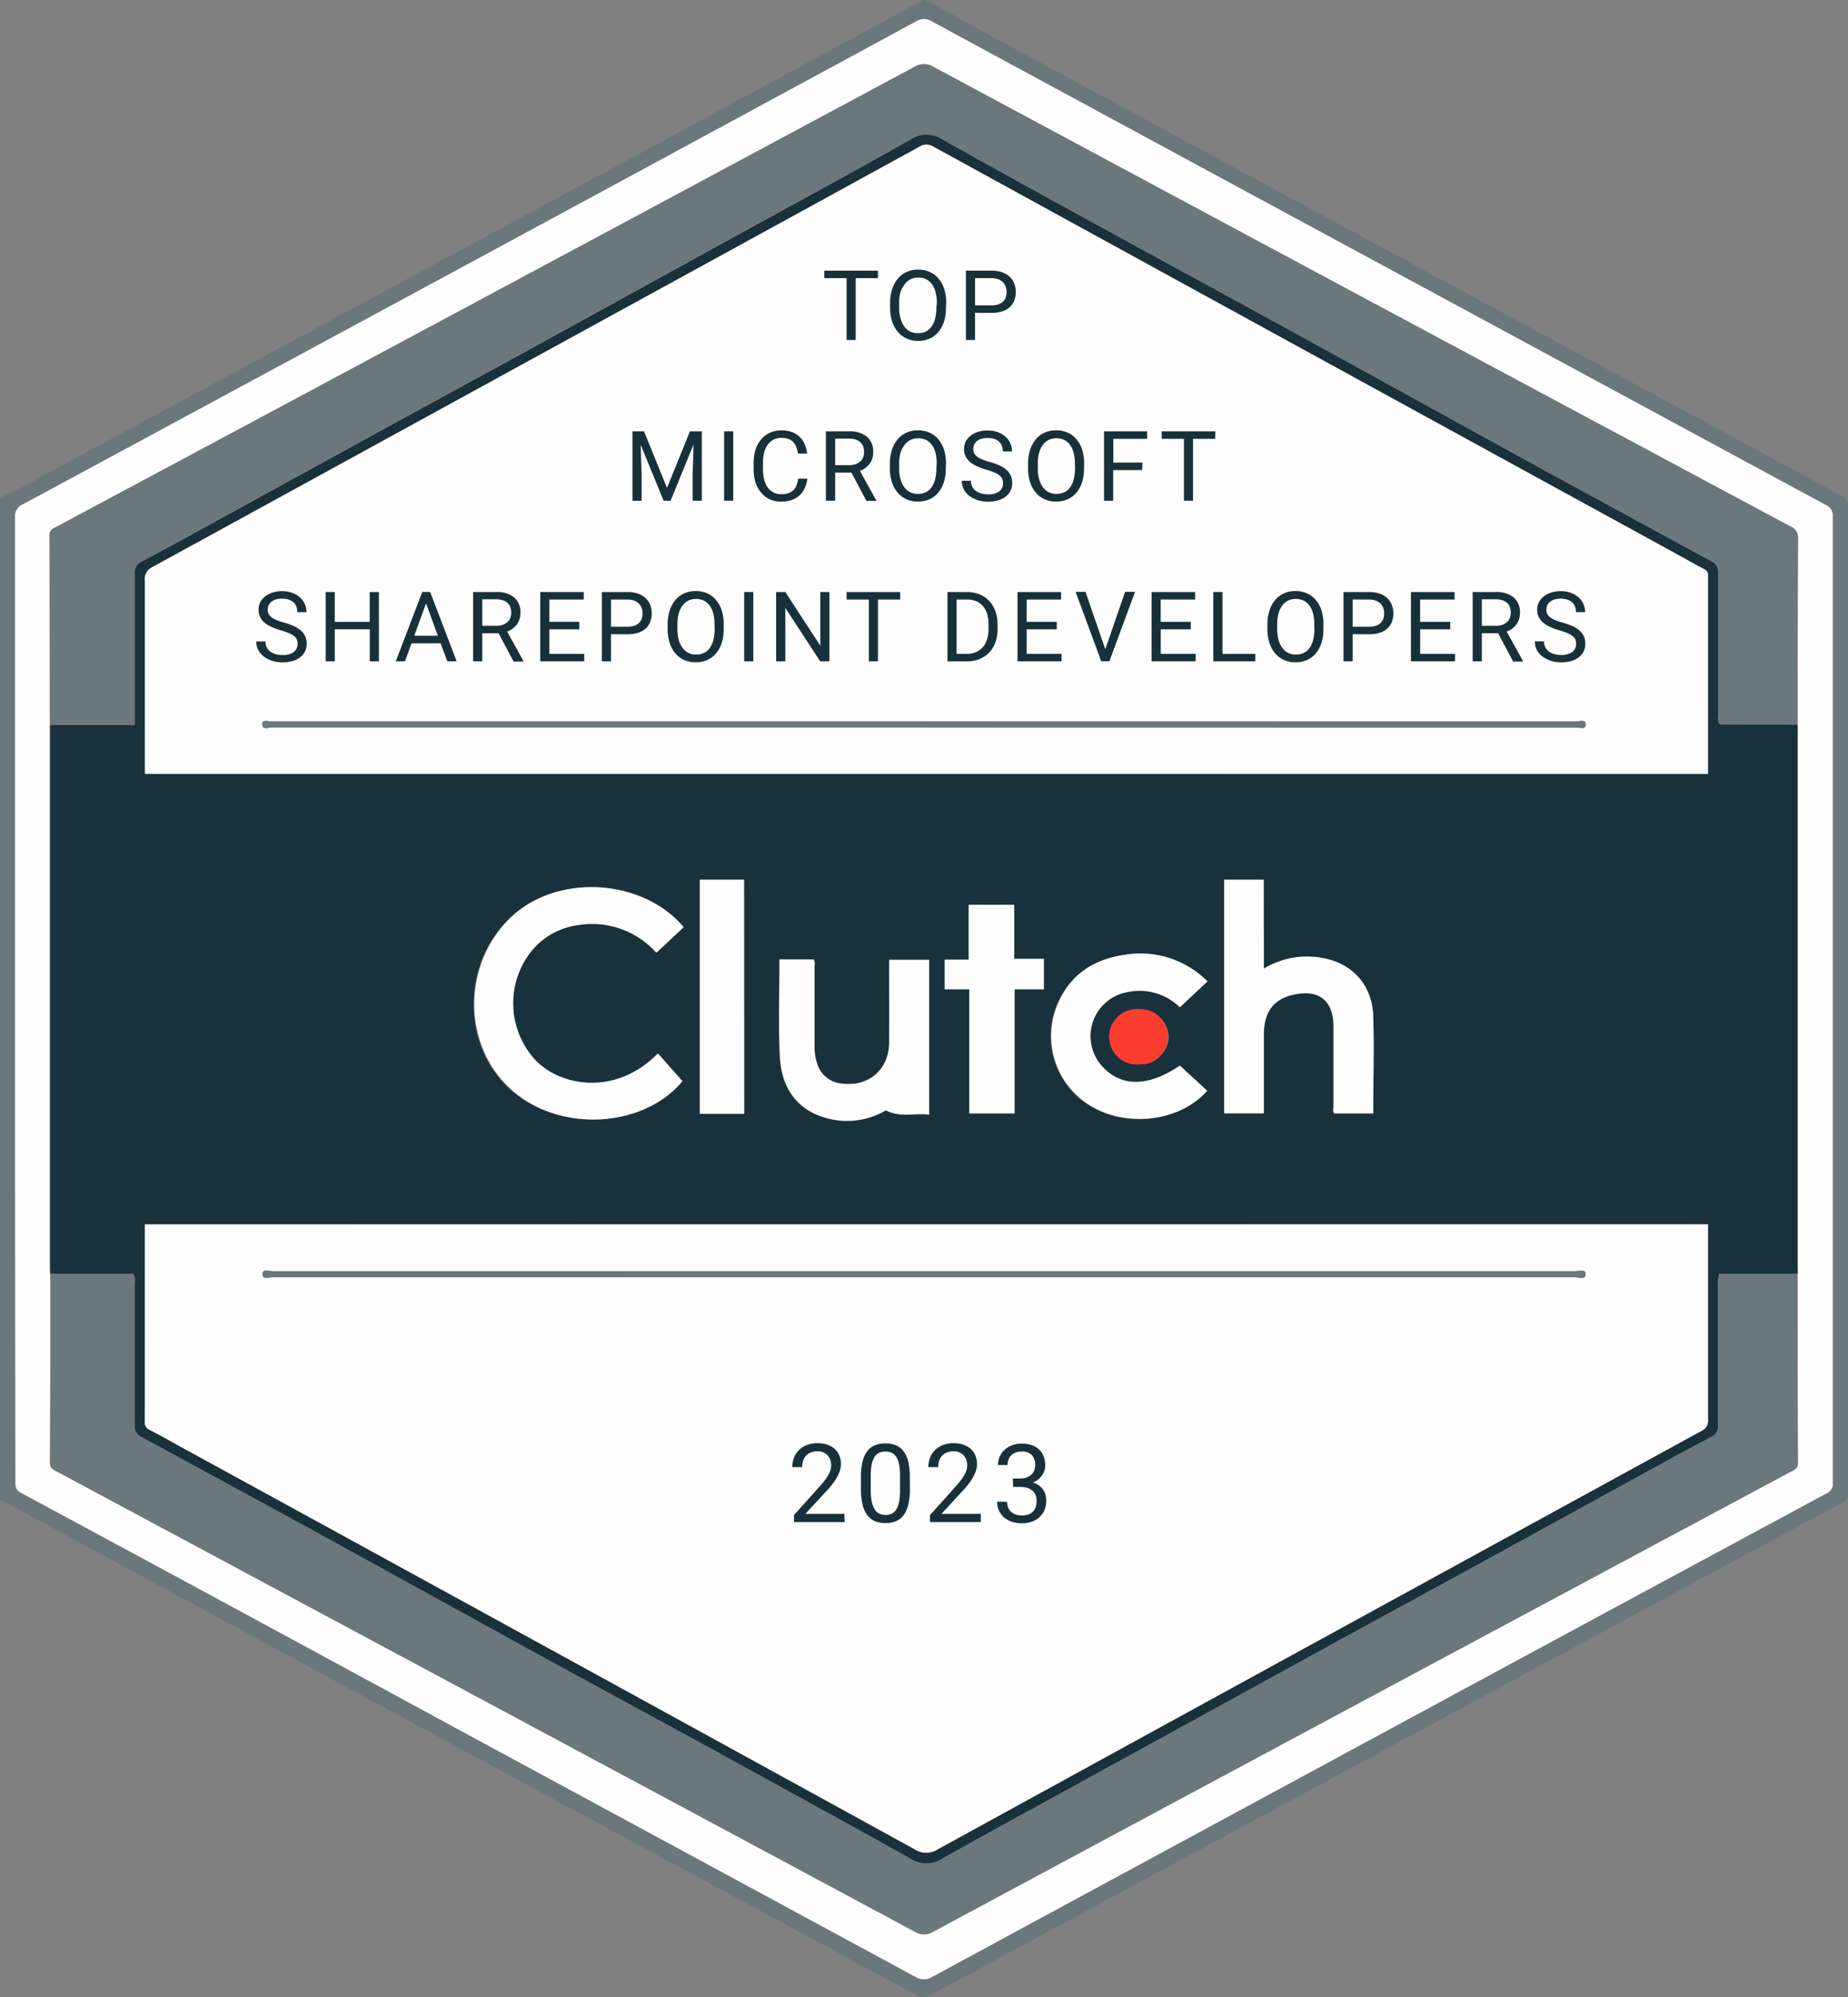 <svg xmlns="http://www.w3.org/2000/svg" viewBox="0 0 322.2 347.99"><rect x="0" y="0" width="322.2" height="347.99" fill="#808080" stroke="none"/><defs><style>.cls-1{fill:#6a787d;}.cls-2{fill:#fefefe;}.cls-3{fill:#18313b;}.cls-4{fill:#fa3d2e;}.cls-5{fill:#17313b;}</style></defs><title>clutch-sharepoint-developers-2023</title><g id="Layer_2" data-name="Layer 2"><g id="Layer_1-2" data-name="Layer 1"><g id="Layer_2-2" data-name="Layer 2"><g id="Layer_2-2-2" data-name="Layer 2-2"><g id="Layer_2-3" data-name="Layer 2-3"><g id="Layer_2-2-2-2" data-name="Layer 2-2-2"><g id="Layer_2-3-2" data-name="Layer 2-3-2"><g id="Layer_1-2-2" data-name="Layer 1-2"><path class="cls-1" d="M0,86.75a80.46,80.46,0,0,0,8.2-4.25Q64.54,52.13,120.83,21.72L159.83.6c.34-.18.64-.42,1-.6h.6c4.2,2.3,8.35,4.64,12.56,6.9l84.93,45.93q31,16.74,62,33.45a2.09,2.09,0,0,1,1.29,2.09q0,85.75,0,171.51a2.09,2.09,0,0,1-1.25,2.09q-43.47,23.4-86.9,46.91l-71.75,38.73a2.4,2.4,0,0,1-2.63,0q-39-21.09-78-42.12L1.2,261.92c-.39-.2-.7-.53-1.2-.45Zm2.61,87.37v84a1.93,1.93,0,0,0,1,2.09Q42.41,281.06,81.12,302l78.43,42.41a2.78,2.78,0,0,0,3,0q32.76-17.76,65.53-35.46l90.38-48.81a1.8,1.8,0,0,0,1.11-1.91V89.93a2,2,0,0,0-1.2-2q-29.73-16-59.49-32.07L162.5,3.74a2.56,2.56,0,0,0-2.78,0Q132.7,18.41,105.66,33,54.84,60.47,4,87.87a2.26,2.26,0,0,0-1.4,2.34q.08,42,0,83.9Z"/><path class="cls-2" d="M2.62,174.09V90.21A2.26,2.26,0,0,1,4,87.87Q54.83,60.47,105.64,33L159.7,3.74a2.56,2.56,0,0,1,2.78,0q48.2,26.09,96.4,52.12L318.34,88a2,2,0,0,1,1.2,2q0,84.16,0,168.33a1.8,1.8,0,0,1-1.11,1.91Q273.27,284.56,228.1,309q-32.76,17.71-65.53,35.45a2.78,2.78,0,0,1-3,0Q120.31,323.21,81.09,302q-38.67-21-77.4-41.87c-1-.53-1-1.16-1-2.09Q2.62,216.09,2.62,174.09Zm6.15,47.85c0,11,0,22-.07,32.93,0,1,.6,1.2,1.2,1.52l34.91,18.7,114.63,61.5a3,3,0,0,0,3.31,0Q218.38,306.71,274,276.91l38.22-20.47c.6-.33,1.25-.53,1.2-1.52-.05-11-.05-22-.07-32.93,0-.34,0-.7,0-1v-93.7a8,8,0,0,0,0-1c0-10.8,0-21.6.08-32.35a2.12,2.12,0,0,0-1.4-2.18q-23.71-12.7-47.4-25.41L162.79,11.66a3.09,3.09,0,0,0-3.31,0Q103.77,41.58,48,71.39l-38,20.33c-.6.34-1.4.5-1.4,1.58.05,11,.05,22,.07,32.93,0,.34,0,.7,0,1v93.72c0,.38.06.69.07,1Z"/><path class="cls-3" d="M313.42,126.25c0,.34,0,.7,0,1V221a8,8,0,0,1,0,1H299.76a3.89,3.89,0,0,0-.22,1.91v24.51a2,2,0,0,1-1.2,2c-1.9,1-3.76,2-5.63,3l-34.8,19.1c-8.69,4.76-17.4,9.49-26.09,14.24L191.27,309c-9,4.94-18,9.8-26.92,14.84a5.11,5.11,0,0,1-5.71,0c-11.53-6.47-23.08-12.74-34.63-19.1q-14.67-8-29.4-16L54.08,266.46q-14.66-8-29.4-16a2,2,0,0,1-1.2-2c0-8.22,0-16.45,0-24.67,0-.56.19-1.16-.32-1.76H8.76c0-.34,0-.7,0-1v-93.7a8,8,0,0,1,0-1H23.51V99.85a2,2,0,0,1,1.2-2c1.9-1,3.76-2,5.63-3l34.8-19.1c8.69-4.76,17.4-9.49,26.09-14.24L131.81,39.2c9-4.94,18-9.8,26.9-14.86a5.11,5.11,0,0,1,5.71,0c11.53,6.47,23.1,12.79,34.67,19.12q14.67,8,29.4,16L269,81.78q14.67,8,29.4,16a2,2,0,0,1,1.2,2c0,8.22,0,16.45,0,24.67,0,.56-.19,1.16.32,1.76Zm-288.2,8.6H297.79V100.27a1.09,1.09,0,0,0-.7-1.11c-1.55-.8-3-1.67-4.57-2.51Q227.66,61.16,162.79,25.57a2.24,2.24,0,0,0-2.49,0q-26.63,14.67-53.4,29.24l-80.34,44a2.26,2.26,0,0,0-1.34,2.35c0,7.34,0,14.7,0,22v11.64Zm0,78.51v34.38a1.4,1.4,0,0,0,.89,1.43c1.8.94,3.56,1.93,5.34,2.91q64,35,128,70.1a3.72,3.72,0,0,0,4.2,0q66.51-36.54,133-72.88a1.93,1.93,0,0,0,1.16-2v-34Zm93.91-51.79c-7.2-8.57-22.12-9.36-30.21-1.67-8.35,8-8.5,22-.19,29.73s23.17,7.12,30.11-1.2l-4.25-4.84c-7.28,7.44-16.94,5.77-21.37,1.16a14.73,14.73,0,0,1-.7-19,12.74,12.74,0,0,1,8.46-4.58A15.1,15.1,0,0,1,114.35,166Zm101.19,7.2V153.29h-6.87V194h6.92V180.18c0-4.25,2.09-6.53,6.32-7,3.32-.39,5.4,1.25,5.76,4.6a17.54,17.54,0,0,1,.05,1.88v13.2c0,.41-.16.87.15,1.2h6.79c0-5.71.14-11.31,0-16.91-.19-5.79-4-9.68-9.82-10.31a14.62,14.62,0,0,0-9.21,2Zm-84.46-1.6c0,5.7-.2,11.26.05,16.8.31,6.6,4.12,10.48,10.5,11.2a13.4,13.4,0,0,0,8-1.75c2.67,1.34,5.18.39,7.56.77V167.24H155v14.4c0,4.8-3.64,7.8-8.31,7.16a4.91,4.91,0,0,1-4.29-3.6,9.36,9.36,0,0,1-.41-3V168.59c0-.46.16-1-.19-1.4ZM210.48,171A16.49,16.49,0,0,0,196,166.42c-5.21.74-9.26,3.29-11.53,8.2a14.21,14.21,0,0,0,5.23,17.87c6.41,4.15,15.89,3.09,20.68-2.4l-4.75-4.38c-5.57,3.71-10.2,3.76-13.51.17a7.8,7.8,0,0,1,4.44-13,10.09,10.09,0,0,1,9.1,2.65ZM182,172.38v-5.32h-5.16v-9.4h-7.94v9.56h-4.2v5.15H169v21.68h7.89V172.38Zm-52.2,21.7v-40.8h-7.71v40.8Zm68.76-8.63a5,5,0,0,0,5.21-4.73,5,5,0,0,0-5.22-4.85,4.82,4.82,0,1,0,0,9.62Z"/><path class="cls-1" d="M8.77,221.94h14.4c.51.6.32,1.2.32,1.76v24.68a2,2,0,0,0,1.2,2l29.4,16L94.62,288.7q14.67,8,29.4,16c11.53,6.38,23.14,12.65,34.64,19.12a5.11,5.11,0,0,0,5.71,0c8.92-5,18-9.89,26.92-14.84l40.53-22.27c8.69-4.76,17.4-9.49,26.09-14.24l34.8-19.1c1.86-1,3.74-2,5.63-3a2,2,0,0,0,1.2-2c0-8.17,0-16.35,0-24.51a3.89,3.89,0,0,1,.22-1.91h13.66c0,11,0,22,.07,32.93,0,1-.6,1.2-1.2,1.52l-38.2,20.45q-55.71,29.82-111.31,59.66a3,3,0,0,1-3.31,0L44.81,275.12,9.94,256.42c-.6-.33-1.25-.53-1.2-1.52Q8.78,238.44,8.77,221.94Z"/><path class="cls-1" d="M313.42,126.25H299.86c-.51-.6-.32-1.2-.32-1.76V99.81a2,2,0,0,0-1.2-2l-29.4-16L228.4,59.51Q213.76,51.45,199,43.45c-11.53-6.34-23.14-12.65-34.64-19.12a5.11,5.11,0,0,0-5.71,0c-8.93,5-17.93,9.89-26.92,14.81L91.19,61.42c-8.69,4.76-17.4,9.49-26.09,14.24L30.3,94.76c-1.86,1-3.74,2-5.63,3a2,2,0,0,0-1.2,2c0,8.17,0,16.35,0,24.51v1.9H8.77c0-11,0-22-.07-32.93,0-1.08.73-1.2,1.4-1.58L48,71.39l111.4-59.73a3.09,3.09,0,0,1,3.31,0q51,27.36,102,54.65l47.4,25.38a2.12,2.12,0,0,1,1.4,2.18C313.43,104.67,313.43,115.45,313.42,126.25Z"/><path class="cls-2" d="M25.27,134.84V101.13a2.26,2.26,0,0,1,1.31-2.32q40.2-22,80.34-44l53.36-29.23a2.24,2.24,0,0,1,2.49,0q64.86,35.56,129.75,71.07c1.52.83,3,1.7,4.57,2.51a1.09,1.09,0,0,1,.7,1.11v34.58Zm135.67-8.08H274.84c.6,0,1.65.45,1.62-.55s-1.09-.5-1.67-.5H47.39c-.6,0-1.68-.42-1.69.47,0,1.09,1.16.56,1.74.56h113.5Z"/><path class="cls-2" d="M25.26,213.35H297.79v34a1.93,1.93,0,0,1-1.16,2q-66.56,36.4-133.06,72.84a3.72,3.72,0,0,1-4.2,0q-63.88-35.1-127.89-70.1c-1.8-1-3.55-2-5.34-2.91a1.4,1.4,0,0,1-.89-1.43C25.28,236.31,25.26,224.91,25.26,213.35Zm135.83,9.2H274.55c.65,0,1.88.6,1.88-.56,0-.93-1.2-.47-1.8-.47q-113.54,0-227.08,0c-.6,0-1.8-.47-1.8.49s1.16.55,1.75.55Z"/><path class="cls-2" d="M119.21,161.56,114.47,166a15,15,0,0,0-13.35-4.85,12.74,12.74,0,0,0-8.46,4.58,14.59,14.59,0,0,0,.7,19c4.42,4.61,14.09,6.27,21.37-1.16L119,188.4c-6.95,8.3-21.74,9.05-30.11,1.2s-8.2-21.74.19-29.73C97.07,152.17,112,153,119.21,161.56Z"/><path class="cls-2" d="M220.36,168.77a14.62,14.62,0,0,1,9.24-2c5.77.65,9.65,4.54,9.82,10.31.18,5.57,0,11.2,0,16.91h-6.79c-.32-.33-.14-.77-.15-1.2v-13.2a17.54,17.54,0,0,0-.05-1.88c-.37-3.34-2.4-5-5.76-4.6-4.2.49-6.27,2.78-6.32,7V194h-6.92V153.29h6.9Z"/><path class="cls-2" d="M135.92,167.18h5.91c.36.45.19.95.19,1.4v13.63a9.36,9.36,0,0,0,.41,3,4.91,4.91,0,0,0,4.29,3.6c4.7.64,8.29-2.4,8.31-7.16s0-9.56,0-14.4H162v27c-2.4-.39-4.85.6-7.56-.77a13.4,13.4,0,0,1-7.94,1.8c-6.39-.7-10.2-4.6-10.5-11.2C135.7,178.44,135.92,172.88,135.92,167.18Z"/><path class="cls-2" d="M210.53,171l-4.8,4.51a10,10,0,0,0-9.1-2.65,7.8,7.8,0,0,0-4.41,13c3.33,3.6,8,3.54,13.51-.17l4.75,4.37c-4.8,5.46-14.28,6.51-20.68,2.4a14.21,14.21,0,0,1-5.22-17.89c2.24-4.91,6.27-7.46,11.53-8.2A16.49,16.49,0,0,1,210.53,171Z"/><path class="cls-2" d="M182,172.38h-5.11V194H169V172.38h-4.31v-5.15h4.2v-9.56h7.94v9.41H182Z"/><path class="cls-2" d="M129.74,194.09H122v-40.8h7.7Z"/><path class="cls-4" d="M198.51,185.46a4.82,4.82,0,1,1,0-9.62,4.82,4.82,0,1,1,0,9.62Z"/><path class="cls-1" d="M160.94,126.76H47.48c-.6,0-1.75.53-1.74-.56,0-.89,1.1-.47,1.69-.47H274.82c.6,0,1.65-.43,1.67.5s-1,.55-1.62.55Q217.89,126.78,160.94,126.76Z"/><path class="cls-1" d="M161.1,222.55H47.52c-.6,0-1.8.51-1.75-.55s1.2-.49,1.8-.49q113.54,0,227.08,0c.6,0,1.8-.45,1.8.47,0,1.13-1.2.56-1.88.56Z"/></g></g></g></g></g></g><path class="cls-5" d="M153.07,48.47h-3.88V59.24H147.6V48.47h-3.88V47.16h9.35Z"/><path class="cls-5" d="M164.93,53.59a8,8,0,0,1-.34,2.44,5.37,5.37,0,0,1-1,1.83A4.17,4.17,0,0,1,162.09,59a4.87,4.87,0,0,1-2,.4,4.79,4.79,0,0,1-2-.4,4.33,4.33,0,0,1-1.54-1.15,5.37,5.37,0,0,1-1-1.83,7.7,7.7,0,0,1-.36-2.44v-.76a7.75,7.75,0,0,1,.36-2.44,5.42,5.42,0,0,1,1-1.84,4.29,4.29,0,0,1,1.54-1.16,4.75,4.75,0,0,1,2-.4,4.86,4.86,0,0,1,2,.4,4.25,4.25,0,0,1,1.54,1.16,5.33,5.33,0,0,1,1,1.84,8,8,0,0,1,.34,2.44Zm-1.59-.78a7.49,7.49,0,0,0-.22-1.91,4,4,0,0,0-.64-1.39,2.77,2.77,0,0,0-1-.85,3.17,3.17,0,0,0-1.38-.29,3.06,3.06,0,0,0-1.34.29,2.81,2.81,0,0,0-1,.85A4.14,4.14,0,0,0,157,50.9a7.09,7.09,0,0,0-.23,1.91v.78a7,7,0,0,0,.24,1.92,4.19,4.19,0,0,0,.67,1.4,2.83,2.83,0,0,0,1,.86,3.06,3.06,0,0,0,1.34.29,3.16,3.16,0,0,0,1.39-.29,2.72,2.72,0,0,0,1-.86,4,4,0,0,0,.63-1.4,7.62,7.62,0,0,0,.22-1.92Z"/><path class="cls-5" d="M170,54.51v4.73h-1.59V47.16h4.46a5.53,5.53,0,0,1,1.82.27,3.71,3.71,0,0,1,1.32.77,3.25,3.25,0,0,1,.81,1.17,3.86,3.86,0,0,1,.28,1.48,4.1,4.1,0,0,1-.28,1.56,3,3,0,0,1-.81,1.15,3.62,3.62,0,0,1-1.32.71,6.12,6.12,0,0,1-1.82.25Zm0-1.3h2.86a3.67,3.67,0,0,0,1.2-.17,2.2,2.2,0,0,0,.82-.49,1.89,1.89,0,0,0,.47-.74,2.84,2.84,0,0,0,.15-.94,2.76,2.76,0,0,0-.15-.9,2.06,2.06,0,0,0-.47-.77,2.31,2.31,0,0,0-.82-.53,3.25,3.25,0,0,0-1.2-.2H170Z"/><path class="cls-5" d="M112.29,75.16l4,9.86,4-9.86h2.07V87.24h-1.59V82.54l.15-5.08-4,9.79h-1.22l-4-9.76.16,5.06v4.71h-1.59V75.16Z"/><path class="cls-5" d="M127.84,87.24h-1.59V75.16h1.59Z"/><path class="cls-5" d="M140.75,83.41a5.59,5.59,0,0,1-.42,1.59,3.84,3.84,0,0,1-.88,1.27,4,4,0,0,1-1.38.84,5.44,5.44,0,0,1-1.9.3,4.62,4.62,0,0,1-1.94-.4,4.22,4.22,0,0,1-1.49-1.13,5.22,5.22,0,0,1-1-1.76,7.37,7.37,0,0,1-.34-2.3V80.6a7.32,7.32,0,0,1,.34-2.3,5.15,5.15,0,0,1,1-1.77,4.31,4.31,0,0,1,1.53-1.14,4.9,4.9,0,0,1,2-.4,5.08,5.08,0,0,1,1.81.3,3.87,3.87,0,0,1,1.34.83,4,4,0,0,1,.88,1.28,5.49,5.49,0,0,1,.42,1.64h-1.6a5.37,5.37,0,0,0-.28-1.14,2.56,2.56,0,0,0-.53-.86,2.23,2.23,0,0,0-.83-.55,3.34,3.34,0,0,0-1.2-.19,3.07,3.07,0,0,0-1.42.31,2.86,2.86,0,0,0-1,.87,4,4,0,0,0-.62,1.35,6.92,6.92,0,0,0-.21,1.75v1.23a7.18,7.18,0,0,0,.19,1.67,4.35,4.35,0,0,0,.57,1.37,2.81,2.81,0,0,0,1,.92,2.76,2.76,0,0,0,1.39.34,3.94,3.94,0,0,0,1.29-.18,2.27,2.27,0,0,0,.87-.53,2.39,2.39,0,0,0,.54-.85,5.7,5.7,0,0,0,.29-1.14Z"/><path class="cls-5" d="M148.45,82.35h-2.84v4.89H144V75.16h4a4.74,4.74,0,0,1,3.14.93,3.34,3.34,0,0,1,1.1,2.71,3.26,3.26,0,0,1-.61,2,3.64,3.64,0,0,1-1.7,1.25l2.84,5.13v.1h-1.71Zm-2.84-1.3h2.45a3.27,3.27,0,0,0,1.13-.18,2.35,2.35,0,0,0,.81-.48,1.93,1.93,0,0,0,.49-.71,2.38,2.38,0,0,0,.16-.88,2.81,2.81,0,0,0-.15-1,1.87,1.87,0,0,0-.48-.73,2.18,2.18,0,0,0-.82-.47,3.76,3.76,0,0,0-1.19-.17h-2.4Z"/><path class="cls-5" d="M164.9,81.59a8,8,0,0,1-.34,2.44,5.4,5.4,0,0,1-1,1.83A4.18,4.18,0,0,1,162.05,87a4.87,4.87,0,0,1-2,.4,4.79,4.79,0,0,1-2-.4,4.33,4.33,0,0,1-1.54-1.15,5.39,5.39,0,0,1-1-1.83,7.73,7.73,0,0,1-.36-2.44v-.76a7.78,7.78,0,0,1,.36-2.44,5.46,5.46,0,0,1,1-1.84,4.3,4.3,0,0,1,1.54-1.16,4.75,4.75,0,0,1,2-.4,4.86,4.86,0,0,1,2,.4,4.25,4.25,0,0,1,1.54,1.16,5.35,5.35,0,0,1,1,1.84,8,8,0,0,1,.34,2.44Zm-1.58-.78a7.49,7.49,0,0,0-.22-1.91,4,4,0,0,0-.64-1.39,2.77,2.77,0,0,0-1-.85,3.18,3.18,0,0,0-1.38-.29,3.07,3.07,0,0,0-1.34.29,2.82,2.82,0,0,0-1,.85A4.14,4.14,0,0,0,157,78.9a7.13,7.13,0,0,0-.23,1.91v.78a7,7,0,0,0,.24,1.92,4.17,4.17,0,0,0,.67,1.4,2.83,2.83,0,0,0,1,.86,3.07,3.07,0,0,0,1.34.29,3.17,3.17,0,0,0,1.39-.29,2.74,2.74,0,0,0,1-.86,4.06,4.06,0,0,0,.63-1.4,7.67,7.67,0,0,0,.22-1.92Z"/><path class="cls-5" d="M174.87,84.19a2,2,0,0,0-.13-.75,1.49,1.49,0,0,0-.46-.59,3.6,3.6,0,0,0-.88-.51,12.74,12.74,0,0,0-1.41-.49,12,12,0,0,1-1.62-.59,5.33,5.33,0,0,1-1.24-.75,3,3,0,0,1-.78-1,2.77,2.77,0,0,1-.27-1.25,2.93,2.93,0,0,1,.29-1.31,3.12,3.12,0,0,1,.83-1,4,4,0,0,1,1.29-.69,5.37,5.37,0,0,1,1.69-.25,5,5,0,0,1,1.82.31,4.11,4.11,0,0,1,1.34.81,3.41,3.41,0,0,1,.83,1.17,3.48,3.48,0,0,1,.28,1.37h-1.6a2.64,2.64,0,0,0-.16-.94,2,2,0,0,0-.49-.75,2.28,2.28,0,0,0-.83-.49,3.58,3.58,0,0,0-1.18-.17,3.7,3.7,0,0,0-1.11.15,2.21,2.21,0,0,0-.78.41,1.63,1.63,0,0,0-.46.62,2,2,0,0,0-.15.78,1.5,1.5,0,0,0,.16.7,1.77,1.77,0,0,0,.5.58,3.82,3.82,0,0,0,.88.49,10.88,10.88,0,0,0,1.28.43,11.55,11.55,0,0,1,1.78.64,4.86,4.86,0,0,1,1.23.8,2.92,2.92,0,0,1,.72,1,3.2,3.2,0,0,1,.24,1.26,2.87,2.87,0,0,1-1.15,2.36,4,4,0,0,1-1.33.65,6.4,6.4,0,0,1-2.84.13,5.54,5.54,0,0,1-1.07-.31,4.75,4.75,0,0,1-.95-.51,3.66,3.66,0,0,1-.76-.71,3.2,3.2,0,0,1-.51-.91,3.27,3.27,0,0,1-.18-1.11h1.6a2.09,2.09,0,0,0,.9,1.8,2.82,2.82,0,0,0,.95.43,4.49,4.49,0,0,0,1.13.14,3.13,3.13,0,0,0,1.93-.51A1.67,1.67,0,0,0,174.87,84.19Z"/><path class="cls-5" d="M189,81.59a8,8,0,0,1-.34,2.44,5.37,5.37,0,0,1-1,1.83A4.17,4.17,0,0,1,186.14,87a4.87,4.87,0,0,1-2,.4,4.79,4.79,0,0,1-2-.4,4.33,4.33,0,0,1-1.54-1.15,5.37,5.37,0,0,1-1-1.83,7.7,7.7,0,0,1-.36-2.44v-.76a7.75,7.75,0,0,1,.36-2.44,5.42,5.42,0,0,1,1-1.84,4.29,4.29,0,0,1,1.54-1.16,4.75,4.75,0,0,1,2-.4,4.86,4.86,0,0,1,2,.4,4.25,4.25,0,0,1,1.54,1.16,5.33,5.33,0,0,1,1,1.84,8,8,0,0,1,.34,2.44Zm-1.59-.78a7.49,7.49,0,0,0-.22-1.91,4,4,0,0,0-.64-1.39,2.77,2.77,0,0,0-1-.85,3.17,3.17,0,0,0-1.38-.29,3.06,3.06,0,0,0-1.34.29,2.81,2.81,0,0,0-1,.85,4.14,4.14,0,0,0-.66,1.39,7.09,7.09,0,0,0-.23,1.91v.78a7,7,0,0,0,.24,1.92,4.19,4.19,0,0,0,.67,1.4,2.83,2.83,0,0,0,1,.86,3.06,3.06,0,0,0,1.34.29,3.16,3.16,0,0,0,1.39-.29,2.72,2.72,0,0,0,1-.86,4,4,0,0,0,.63-1.4,7.62,7.62,0,0,0,.22-1.92Z"/><path class="cls-5" d="M199.15,81.91h-5.07v5.34h-1.59V75.16H200v1.31h-5.89V80.6h5.07Z"/><path class="cls-5" d="M211.86,76.47H208V87.24h-1.58V76.47h-3.88V75.16h9.35Z"/><path class="cls-5" d="M51.88,112.19a2,2,0,0,0-.13-.75,1.49,1.49,0,0,0-.46-.59,3.64,3.64,0,0,0-.88-.51,12.88,12.88,0,0,0-1.41-.49,12,12,0,0,1-1.62-.59,5.31,5.31,0,0,1-1.24-.75,3,3,0,0,1-.79-1,2.77,2.77,0,0,1-.27-1.25,2.92,2.92,0,0,1,.29-1.31,3.11,3.11,0,0,1,.83-1,4,4,0,0,1,1.29-.69,5.36,5.36,0,0,1,1.68-.25,5,5,0,0,1,1.82.31,4.12,4.12,0,0,1,1.34.81,3.39,3.39,0,0,1,.83,1.17,3.46,3.46,0,0,1,.28,1.37h-1.6a2.64,2.64,0,0,0-.16-.94,2,2,0,0,0-.49-.75,2.27,2.27,0,0,0-.83-.49,3.57,3.57,0,0,0-1.18-.17,3.71,3.71,0,0,0-1.11.15,2.21,2.21,0,0,0-.78.41,1.63,1.63,0,0,0-.46.62,2,2,0,0,0-.15.78,1.5,1.5,0,0,0,.16.7,1.76,1.76,0,0,0,.5.58,3.8,3.8,0,0,0,.88.49,10.88,10.88,0,0,0,1.28.43,11.59,11.59,0,0,1,1.78.64,4.86,4.86,0,0,1,1.23.8,2.92,2.92,0,0,1,.72,1,3.2,3.2,0,0,1,.24,1.26,2.87,2.87,0,0,1-1.15,2.36,4,4,0,0,1-1.33.65,6.41,6.41,0,0,1-2.84.13,5.55,5.55,0,0,1-1.07-.31,4.75,4.75,0,0,1-.95-.51,3.67,3.67,0,0,1-.76-.71,3.18,3.18,0,0,1-.51-.91,3.25,3.25,0,0,1-.18-1.11h1.6a2.09,2.09,0,0,0,.9,1.8,2.82,2.82,0,0,0,.95.43,4.49,4.49,0,0,0,1.12.14,3.13,3.13,0,0,0,1.93-.51A1.67,1.67,0,0,0,51.88,112.19Z"/><path class="cls-5" d="M66.07,115.24h-1.6v-5.59H58.37v5.59H56.78V103.16h1.59v5.2h6.09v-5.2h1.6Z"/><path class="cls-5" d="M76.81,112.09H71.75l-1.14,3.15H69l4.62-12.09H75l4.62,12.09H78Zm-4.58-1.31h4.11l-2.06-5.65Z"/><path class="cls-5" d="M86.93,110.35H84.09v4.89h-1.6V103.16h4a4.73,4.73,0,0,1,3.14.93,3.34,3.34,0,0,1,1.1,2.71,3.26,3.26,0,0,1-.61,2,3.65,3.65,0,0,1-1.7,1.25l2.84,5.13v.1H89.55Zm-2.84-1.3h2.45a3.27,3.27,0,0,0,1.13-.18,2.35,2.35,0,0,0,.81-.48,1.93,1.93,0,0,0,.49-.71,2.38,2.38,0,0,0,.16-.88,2.79,2.79,0,0,0-.15-1,1.87,1.87,0,0,0-.48-.73,2.17,2.17,0,0,0-.82-.47,3.77,3.77,0,0,0-1.19-.17h-2.4Z"/><path class="cls-5" d="M101,109.66H95.78v4.28h6.08v1.3H94.19V103.16h7.59v1.31h-6v3.88H101Z"/><path class="cls-5" d="M106.53,110.51v4.73h-1.59V103.16h4.46a5.53,5.53,0,0,1,1.82.27,3.71,3.71,0,0,1,1.32.77,3.25,3.25,0,0,1,.81,1.17,3.86,3.86,0,0,1,.28,1.48,4.1,4.1,0,0,1-.28,1.56,3,3,0,0,1-.81,1.15,3.62,3.62,0,0,1-1.32.71,6.12,6.12,0,0,1-1.82.25Zm0-1.3h2.86a3.67,3.67,0,0,0,1.2-.17,2.2,2.2,0,0,0,.82-.49,1.89,1.89,0,0,0,.47-.74,2.84,2.84,0,0,0,.15-.94,2.76,2.76,0,0,0-.15-.9,2.06,2.06,0,0,0-.47-.77,2.31,2.31,0,0,0-.82-.53,3.25,3.25,0,0,0-1.2-.2h-2.86Z"/><path class="cls-5" d="M126.17,109.59a8,8,0,0,1-.34,2.44,5.37,5.37,0,0,1-1,1.83,4.17,4.17,0,0,1-1.53,1.15,4.87,4.87,0,0,1-2,.4,4.79,4.79,0,0,1-2-.4,4.33,4.33,0,0,1-1.54-1.15,5.37,5.37,0,0,1-1-1.83,7.7,7.7,0,0,1-.36-2.44v-.76a7.75,7.75,0,0,1,.36-2.44,5.42,5.42,0,0,1,1-1.84,4.29,4.29,0,0,1,1.54-1.16,4.75,4.75,0,0,1,2-.4,4.86,4.86,0,0,1,2,.4,4.25,4.25,0,0,1,1.54,1.16,5.33,5.33,0,0,1,1,1.84,8,8,0,0,1,.34,2.44Zm-1.59-.78a7.49,7.49,0,0,0-.22-1.91,4,4,0,0,0-.64-1.39,2.77,2.77,0,0,0-1-.85,3.17,3.17,0,0,0-1.38-.29,3.06,3.06,0,0,0-1.34.29,2.81,2.81,0,0,0-1,.85,4.14,4.14,0,0,0-.66,1.39,7.09,7.09,0,0,0-.23,1.91v.78a7,7,0,0,0,.24,1.92,4.19,4.19,0,0,0,.67,1.4,2.83,2.83,0,0,0,1,.86,3.06,3.06,0,0,0,1.34.29,3.16,3.16,0,0,0,1.39-.29,2.72,2.72,0,0,0,1-.86,4,4,0,0,0,.63-1.4,7.62,7.62,0,0,0,.22-1.92Z"/><path class="cls-5" d="M131.34,115.24h-1.59V103.16h1.59Z"/><path class="cls-5" d="M144.61,115.24H143l-6.08-9.31v9.31h-1.6V103.16h1.6l6.1,9.35v-9.35h1.59Z"/><path class="cls-5" d="M156.95,104.47h-3.88v10.77h-1.59V104.47H147.6v-1.31h9.35Z"/><path class="cls-5" d="M165.19,115.24V103.16h3.41a5.72,5.72,0,0,1,2.17.4,4.76,4.76,0,0,1,1.68,1.14,5.13,5.13,0,0,1,1.09,1.79,6.85,6.85,0,0,1,.39,2.37v.71a6.85,6.85,0,0,1-.39,2.37,5,5,0,0,1-1.1,1.79,4.76,4.76,0,0,1-1.72,1.13,6.2,6.2,0,0,1-2.27.39Zm1.59-10.77v9.47h1.68a4.29,4.29,0,0,0,1.69-.31,3.27,3.27,0,0,0,1.22-.88,3.79,3.79,0,0,0,.73-1.38,6.18,6.18,0,0,0,.25-1.8v-.74a6.28,6.28,0,0,0-.25-1.85,3.78,3.78,0,0,0-.73-1.37,3.1,3.1,0,0,0-1.18-.85,4.11,4.11,0,0,0-1.59-.29Z"/><path class="cls-5" d="M184.25,109.66H179v4.28h6.08v1.3h-7.68V103.16H185v1.31h-6v3.88h5.24Z"/><path class="cls-5" d="M192.71,113.13l3.45-10h1.74l-4.48,12.09H192l-4.47-12.09h1.73Z"/><path class="cls-5" d="M207.62,109.66h-5.24v4.28h6.08v1.3h-7.68V103.16h7.59v1.31h-6v3.88h5.24Z"/><path class="cls-5" d="M213.14,113.94h5.73v1.3h-7.33V103.16h1.6Z"/><path class="cls-5" d="M230.74,109.59a8,8,0,0,1-.34,2.44,5.37,5.37,0,0,1-1,1.83,4.17,4.17,0,0,1-1.53,1.15,4.87,4.87,0,0,1-2,.4,4.79,4.79,0,0,1-2-.4,4.33,4.33,0,0,1-1.54-1.15,5.37,5.37,0,0,1-1-1.83,7.7,7.7,0,0,1-.36-2.44v-.76a7.75,7.75,0,0,1,.36-2.44,5.42,5.42,0,0,1,1-1.84,4.29,4.29,0,0,1,1.54-1.16,4.75,4.75,0,0,1,2-.4,4.86,4.86,0,0,1,2,.4,4.25,4.25,0,0,1,1.54,1.16,5.33,5.33,0,0,1,1,1.84,8,8,0,0,1,.34,2.44Zm-1.59-.78a7.49,7.49,0,0,0-.22-1.91,4,4,0,0,0-.64-1.39,2.77,2.77,0,0,0-1-.85,3.17,3.17,0,0,0-1.38-.29,3.06,3.06,0,0,0-1.34.29,2.81,2.81,0,0,0-1,.85,4.14,4.14,0,0,0-.66,1.39,7.09,7.09,0,0,0-.23,1.91v.78a7,7,0,0,0,.24,1.92,4.19,4.19,0,0,0,.67,1.4,2.83,2.83,0,0,0,1,.86,3.06,3.06,0,0,0,1.34.29,3.16,3.16,0,0,0,1.39-.29,2.72,2.72,0,0,0,1-.86,4,4,0,0,0,.63-1.4,7.62,7.62,0,0,0,.22-1.92Z"/><path class="cls-5" d="M235.83,110.51v4.73h-1.59V103.16h4.46a5.53,5.53,0,0,1,1.82.27,3.71,3.71,0,0,1,1.32.77,3.25,3.25,0,0,1,.81,1.17,3.86,3.86,0,0,1,.28,1.48,4.1,4.1,0,0,1-.28,1.56,3,3,0,0,1-.81,1.15,3.62,3.62,0,0,1-1.32.71,6.12,6.12,0,0,1-1.82.25Zm0-1.3h2.86a3.67,3.67,0,0,0,1.2-.17,2.2,2.2,0,0,0,.82-.49,1.89,1.89,0,0,0,.47-.74,2.84,2.84,0,0,0,.15-.94,2.76,2.76,0,0,0-.15-.9,2.06,2.06,0,0,0-.47-.77,2.31,2.31,0,0,0-.82-.53,3.25,3.25,0,0,0-1.2-.2h-2.86Z"/><path class="cls-5" d="M252.85,109.66h-5.24v4.28h6.08v1.3H246V103.16h7.6v1.31h-6v3.88h5.24Z"/><path class="cls-5" d="M261.2,110.35h-2.84v4.89h-1.6V103.16h4a4.74,4.74,0,0,1,3.14.93,3.34,3.34,0,0,1,1.1,2.71,3.26,3.26,0,0,1-.61,2,3.64,3.64,0,0,1-1.7,1.25l2.84,5.13v.1h-1.71Zm-2.84-1.3h2.45a3.27,3.27,0,0,0,1.13-.18,2.35,2.35,0,0,0,.81-.48,1.93,1.93,0,0,0,.49-.71,2.38,2.38,0,0,0,.16-.88,2.81,2.81,0,0,0-.15-1,1.87,1.87,0,0,0-.48-.73,2.18,2.18,0,0,0-.82-.47,3.76,3.76,0,0,0-1.19-.17h-2.4Z"/><path class="cls-5" d="M274.8,112.19a2,2,0,0,0-.13-.75,1.49,1.49,0,0,0-.46-.59,3.62,3.62,0,0,0-.88-.51,12.81,12.81,0,0,0-1.41-.49,12,12,0,0,1-1.62-.59,5.31,5.31,0,0,1-1.24-.75,3,3,0,0,1-.78-1,2.77,2.77,0,0,1-.27-1.25,2.93,2.93,0,0,1,.29-1.31,3.12,3.12,0,0,1,.83-1,4,4,0,0,1,1.29-.69,5.36,5.36,0,0,1,1.68-.25,5,5,0,0,1,1.82.31,4.11,4.11,0,0,1,1.34.81,3.39,3.39,0,0,1,.83,1.17,3.47,3.47,0,0,1,.28,1.37h-1.6a2.64,2.64,0,0,0-.16-.94,2,2,0,0,0-.49-.75,2.28,2.28,0,0,0-.83-.49,3.58,3.58,0,0,0-1.18-.17,3.7,3.7,0,0,0-1.11.15,2.21,2.21,0,0,0-.78.41,1.63,1.63,0,0,0-.46.62,2,2,0,0,0-.15.78,1.5,1.5,0,0,0,.16.7,1.77,1.77,0,0,0,.5.58,3.8,3.8,0,0,0,.88.49,10.88,10.88,0,0,0,1.28.43,11.55,11.55,0,0,1,1.78.64,4.86,4.86,0,0,1,1.23.8,2.92,2.92,0,0,1,.72,1,3.2,3.2,0,0,1,.24,1.26,2.87,2.87,0,0,1-1.15,2.36,4,4,0,0,1-1.33.65,6.41,6.41,0,0,1-2.84.13A5.55,5.55,0,0,1,270,115a4.75,4.75,0,0,1-.95-.51,3.66,3.66,0,0,1-.76-.71,3.2,3.2,0,0,1-.51-.91,3.27,3.27,0,0,1-.18-1.11h1.6a2.09,2.09,0,0,0,.9,1.8,2.82,2.82,0,0,0,.95.43,4.49,4.49,0,0,0,1.13.14,3.13,3.13,0,0,0,1.93-.51A1.67,1.67,0,0,0,274.8,112.19Z"/><path class="cls-5" d="M147.28,265.22h-8.85V264l4.42-4.92q.61-.68,1-1.2a7.29,7.29,0,0,0,.64-1,3.39,3.39,0,0,0,.33-.81,3.2,3.2,0,0,0,.09-.77,2.79,2.79,0,0,0-.16-.94,2.24,2.24,0,0,0-.46-.77,2.14,2.14,0,0,0-.73-.51,2.48,2.48,0,0,0-1-.19,3.18,3.18,0,0,0-1.19.2,2.29,2.29,0,0,0-.84.57,2.34,2.34,0,0,0-.5.87,3.55,3.55,0,0,0-.17,1.12h-1.72a4.6,4.6,0,0,1,.28-1.61,3.73,3.73,0,0,1,.84-1.33,4,4,0,0,1,1.38-.9,5.14,5.14,0,0,1,1.91-.33,5.26,5.26,0,0,1,1.71.26,3.61,3.61,0,0,1,1.28.74,3.19,3.19,0,0,1,.8,1.15,3.8,3.8,0,0,1,.28,1.48,3.72,3.72,0,0,1-.2,1.2,6.8,6.8,0,0,1-.55,1.2,9.94,9.94,0,0,1-.81,1.19q-.46.59-1,1.15l-3.63,3.93h6.78Z"/><path class="cls-5" d="M158.64,259.45a11.28,11.28,0,0,1-.3,2.8,5,5,0,0,1-.85,1.84,3.14,3.14,0,0,1-1.34,1,5.24,5.24,0,0,1-3.53,0,3.16,3.16,0,0,1-1.35-1,5,5,0,0,1-.86-1.84,10.92,10.92,0,0,1-.31-2.8V257.4a10.91,10.91,0,0,1,.3-2.78,4.84,4.84,0,0,1,.86-1.81,3.14,3.14,0,0,1,1.34-1,4.93,4.93,0,0,1,1.76-.3,5,5,0,0,1,1.77.3,3.14,3.14,0,0,1,1.35,1,4.79,4.79,0,0,1,.85,1.81,11.11,11.11,0,0,1,.3,2.78Zm-1.72-2.35a9.89,9.89,0,0,0-.16-1.94,3.71,3.71,0,0,0-.49-1.29,1.94,1.94,0,0,0-.8-.72,2.58,2.58,0,0,0-1.1-.22,2.55,2.55,0,0,0-1.09.22,1.9,1.9,0,0,0-.8.72,3.83,3.83,0,0,0-.49,1.29,9.63,9.63,0,0,0-.17,1.94v2.62a9.78,9.78,0,0,0,.17,1.94,4,4,0,0,0,.5,1.33,2,2,0,0,0,.81.76,2.61,2.61,0,0,0,2.19,0,2,2,0,0,0,.79-.76,4,4,0,0,0,.48-1.33,10.4,10.4,0,0,0,.16-1.94Z"/><path class="cls-5" d="M171,265.22h-8.85V264l4.42-4.92q.61-.68,1-1.2a7.29,7.29,0,0,0,.64-1,3.39,3.39,0,0,0,.33-.81,3.2,3.2,0,0,0,.09-.77,2.79,2.79,0,0,0-.16-.94,2.24,2.24,0,0,0-.46-.77,2.14,2.14,0,0,0-.73-.51,2.48,2.48,0,0,0-1-.19,3.18,3.18,0,0,0-1.19.2,2.29,2.29,0,0,0-.84.57,2.34,2.34,0,0,0-.5.87,3.55,3.55,0,0,0-.17,1.12h-1.72a4.6,4.6,0,0,1,.28-1.61,3.73,3.73,0,0,1,.84-1.33,4,4,0,0,1,1.38-.9,5.14,5.14,0,0,1,1.91-.33,5.26,5.26,0,0,1,1.71.26,3.61,3.61,0,0,1,1.28.74,3.19,3.19,0,0,1,.8,1.15,3.8,3.8,0,0,1,.28,1.48,3.72,3.72,0,0,1-.2,1.2,6.8,6.8,0,0,1-.55,1.2,9.94,9.94,0,0,1-.81,1.19q-.46.59-1,1.15l-3.63,3.93H171Z"/><path class="cls-5" d="M176.59,257.63h1.22a3.52,3.52,0,0,0,1.17-.18,2.35,2.35,0,0,0,.83-.49,2,2,0,0,0,.5-.73,2.49,2.49,0,0,0,.17-.92,2.45,2.45,0,0,0-.58-1.77,2.37,2.37,0,0,0-1.78-.61,2.93,2.93,0,0,0-1,.16,2.19,2.19,0,0,0-.77.46,2.06,2.06,0,0,0-.5.73,2.52,2.52,0,0,0-.18,1H174a3.58,3.58,0,0,1,.3-1.46,3.52,3.52,0,0,1,.84-1.18,4,4,0,0,1,1.31-.8,4.75,4.75,0,0,1,1.7-.29,5.35,5.35,0,0,1,1.67.25,3.54,3.54,0,0,1,1.29.72,3.25,3.25,0,0,1,.83,1.19,4.3,4.3,0,0,1,.3,1.66,2.76,2.76,0,0,1-.12.8,3.23,3.23,0,0,1-.38.82,3.45,3.45,0,0,1-.66.75,3.54,3.54,0,0,1-1,.58,3.63,3.63,0,0,1,1.12.56,3,3,0,0,1,.72.77,3,3,0,0,1,.38.9,4,4,0,0,1,.11.93,4.15,4.15,0,0,1-.32,1.68,3.47,3.47,0,0,1-.9,1.24,4,4,0,0,1-1.35.77,5.24,5.24,0,0,1-1.7.26,5.49,5.49,0,0,1-1.66-.25,4,4,0,0,1-1.36-.72,3.42,3.42,0,0,1-.92-1.18,3.62,3.62,0,0,1-.34-1.6h1.73a2.52,2.52,0,0,0,.18,1,2.06,2.06,0,0,0,.51.74,2.28,2.28,0,0,0,.81.48,3.19,3.19,0,0,0,1.07.17,3.47,3.47,0,0,0,1.07-.15,2.1,2.1,0,0,0,.81-.47,2,2,0,0,0,.51-.79,3.16,3.16,0,0,0,.18-1.1,2.71,2.71,0,0,0-.2-1.09,2,2,0,0,0-.58-.77,2.51,2.51,0,0,0-.9-.45,4.41,4.41,0,0,0-1.19-.15h-1.22Z"/></g></g></svg>